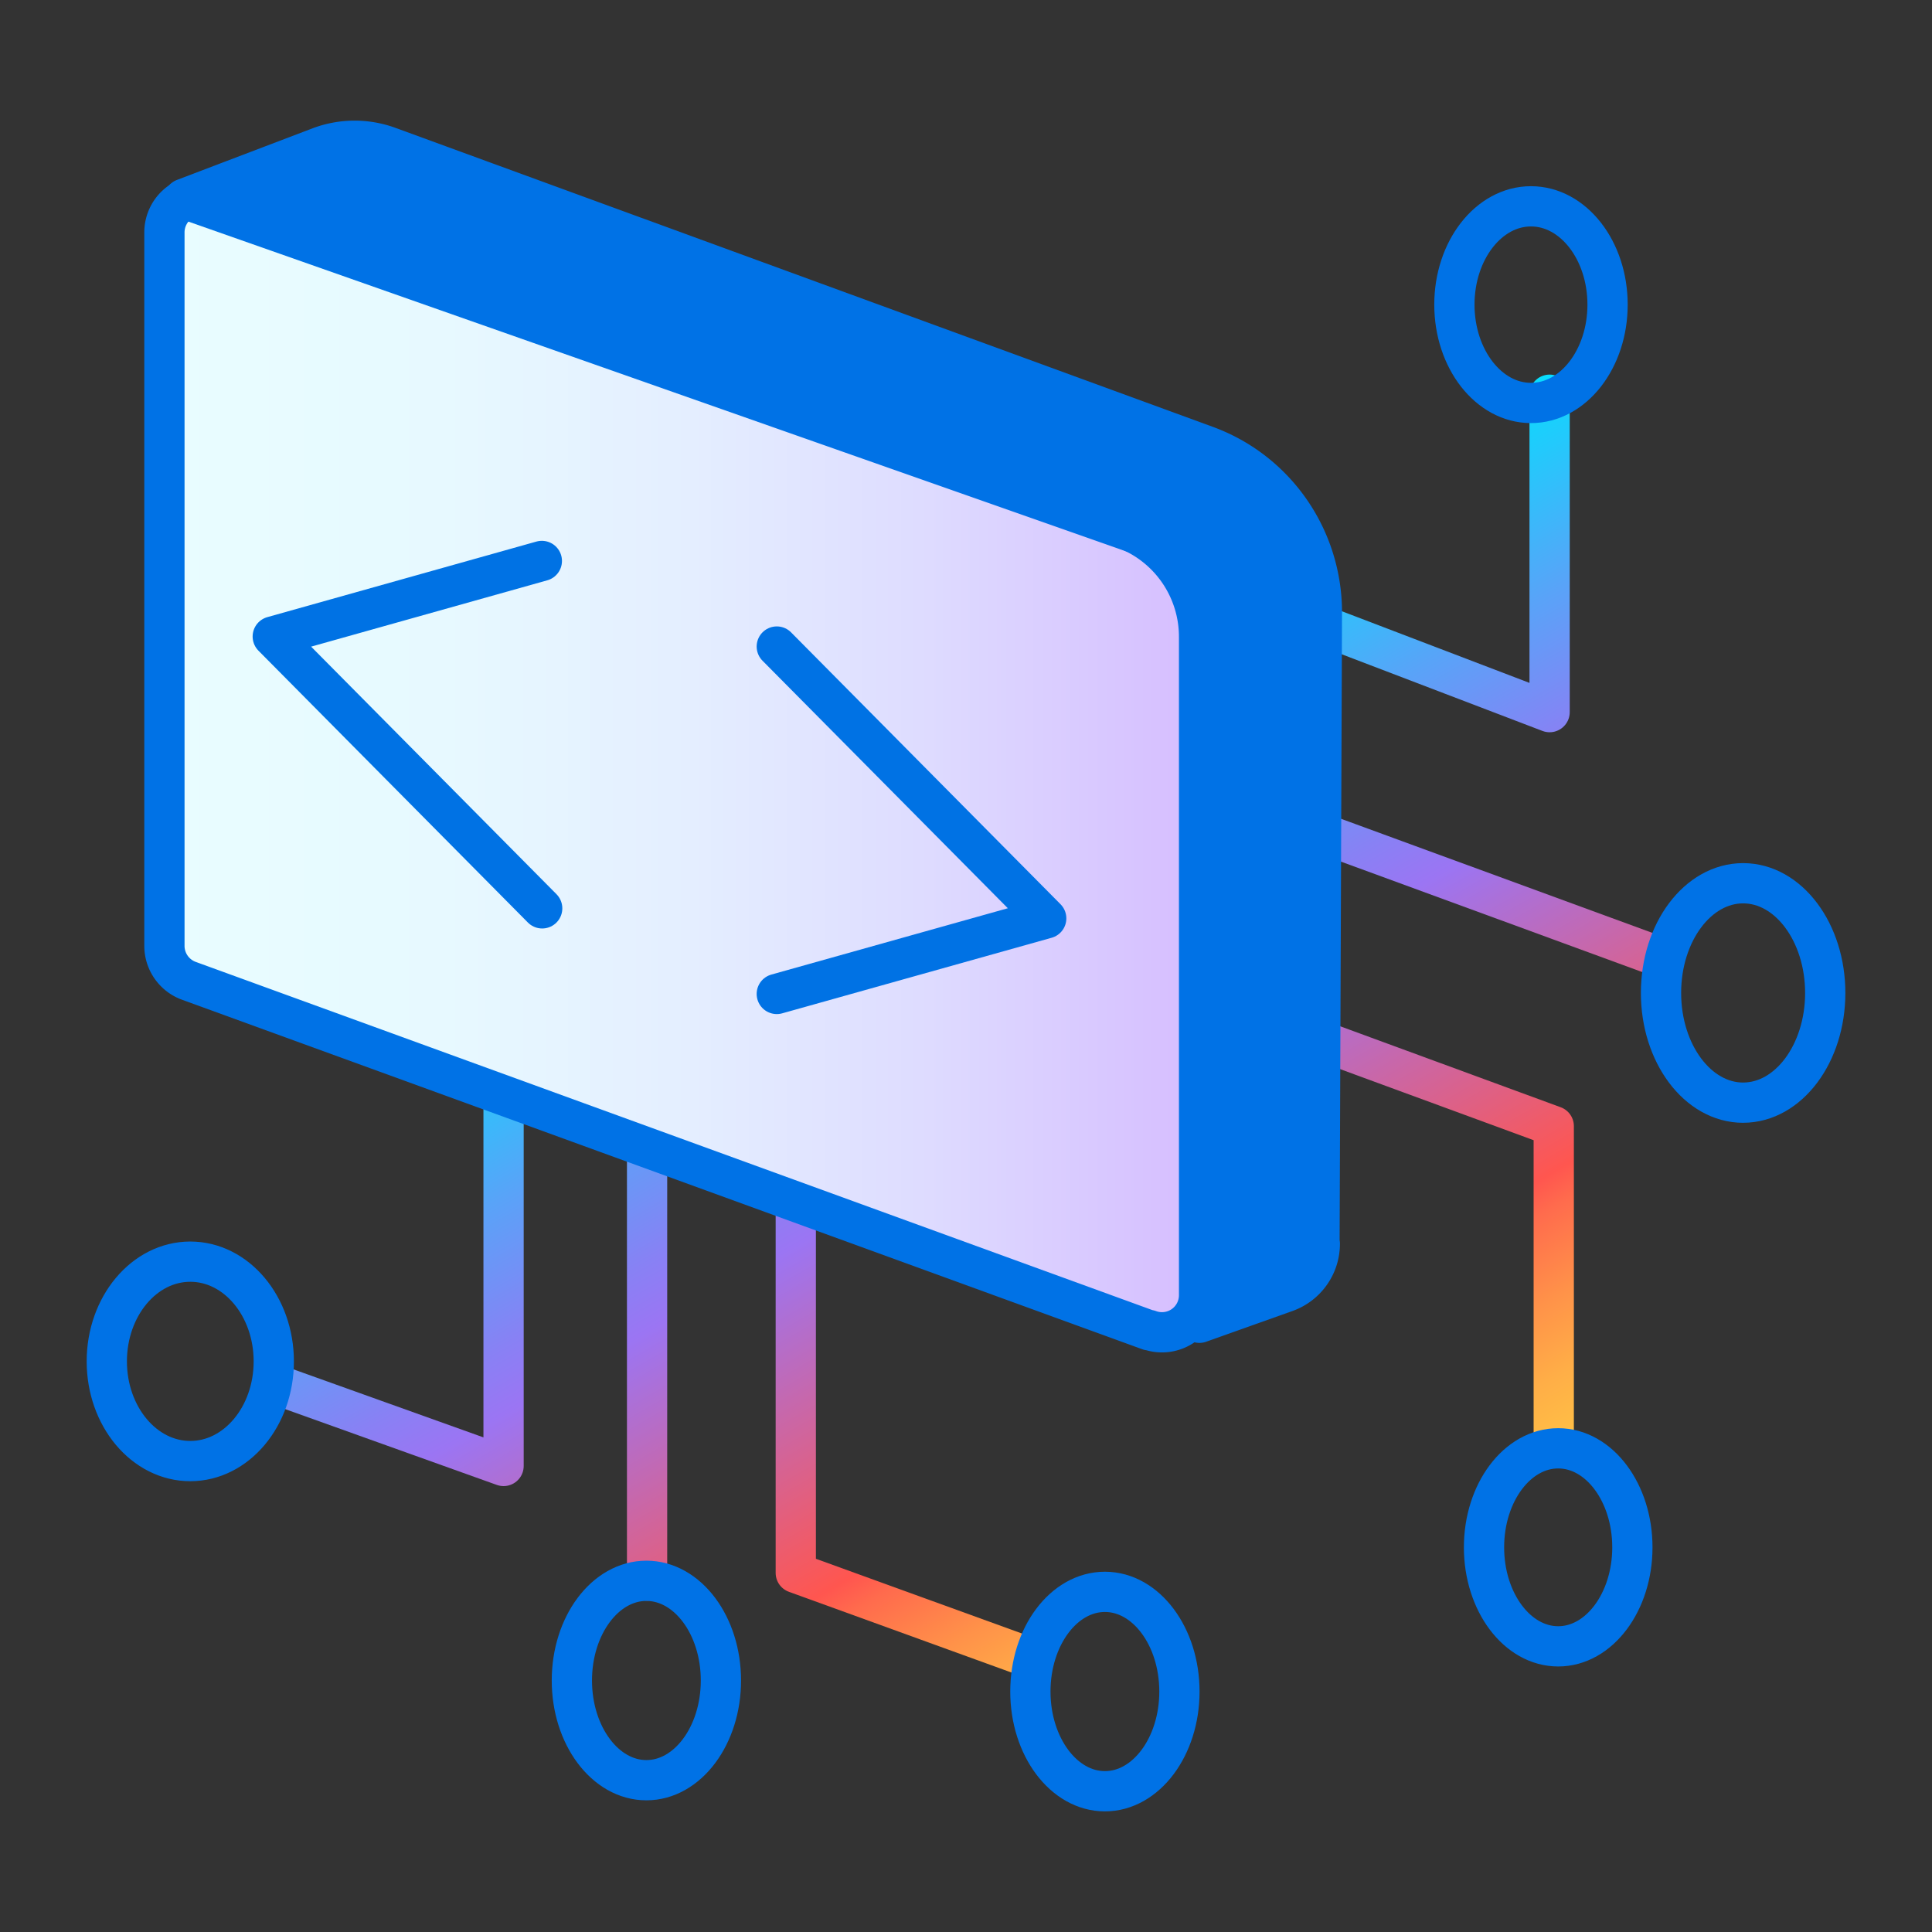 <svg xmlns="http://www.w3.org/2000/svg" width="96" height="96" fill="none" viewBox="0 0 96 96"><rect x="0" y="0" width="96" height="96" fill="#333333" stroke="none"/><path stroke="url(#a)" stroke-linecap="round" stroke-linejoin="round" stroke-width="2" d="m51.216 82.39-11.674-4.234V59.54m-7.389-2.331v21.325m-18.428-9.737 11.297 4.046V54.379m41.16-23.126 10.817 4.132V19.613M66.062 41.54l16.508 6.05m-5.365 23.754V55.957l-11.109-4.08"/><path fill="url(#b)" stroke="#0072E6" stroke-linejoin="round" stroke-width="2" d="M57.096 66.102 9.387 48.737a1.85 1.85 0 0 1-1.217-1.732V11.554a1.842 1.842 0 0 1 2.486-1.732l45.137 16.423a5.735 5.735 0 0 1 3.788 5.4v32.709a1.842 1.842 0 0 1-2.485 1.731z"/><path stroke="#0072E4" stroke-linecap="round" stroke-linejoin="round" stroke-width="2" d="m38.598 32.126 13.388 13.508-13.388 3.755m-11.657-4.253L13.553 31.628l13.371-3.755"/><path fill="#0072E6" stroke="#0072E6" stroke-linecap="round" stroke-linejoin="round" stroke-width="2" d="m65.564 61.802.12-31.372c0-3.703-2.297-7.011-5.76-8.28L19.295 7.288a4.92 4.92 0 0 0-3.394.017L9.146 9.876l47.675 16.766a4.15 4.15 0 0 1 2.777 3.908v35.178l4.286-1.526a2.55 2.55 0 0 0 1.697-2.4z"/><path stroke="#0072E6" stroke-linejoin="round" stroke-width="2" d="M76.073 20.023c2.102 0 3.806-2.187 3.806-4.886 0-2.698-1.704-4.885-3.806-4.885-2.101 0-3.805 2.187-3.805 4.885s1.704 4.886 3.805 4.886ZM86.615 54.79c2.254 0 4.08-2.44 4.08-5.45s-1.826-5.452-4.08-5.452-4.08 2.44-4.08 5.451 1.827 5.452 4.08 5.452Zm-9.189 27.016c2.035 0 3.686-2.203 3.686-4.92s-1.65-4.92-3.686-4.92-3.686 2.203-3.686 4.92 1.65 4.92 3.686 4.92Zm-22.524 7.2c2.045 0 3.703-2.218 3.703-4.954s-1.658-4.954-3.703-4.954-3.703 2.218-3.703 4.954 1.658 4.954 3.703 4.954Zm-22.783-.549c2.045 0 3.703-2.218 3.703-4.954s-1.658-4.954-3.703-4.954-3.703 2.218-3.703 4.954 1.658 4.954 3.703 4.954ZM9.455 72.6c2.291 0 4.149-2.218 4.149-4.954 0-2.737-1.858-4.955-4.149-4.955s-4.148 2.218-4.148 4.955S7.164 72.6 9.455 72.6Z"/><defs><linearGradient id="a" x1="41.753" x2="66.25" y1="37.973" y2="80.402" gradientUnits="userSpaceOnUse"><stop stop-color="#00E3FF"/><stop offset="0.03" stop-color="#0ED8FD"/><stop offset="0.21" stop-color="#59A3F8"/><stop offset="0.34" stop-color="#8881F4"/><stop offset="0.4" stop-color="#9B75F3"/><stop offset="0.72" stop-color="#FF564F"/><stop offset="0.75" stop-color="#FF6B4D"/><stop offset="0.83" stop-color="#FF9249"/><stop offset="0.9" stop-color="#FFAE47"/><stop offset="0.96" stop-color="#FFBF45"/><stop offset="1" stop-color="#FFC545"/></linearGradient><linearGradient id="b" x1="8.17" x2="59.581" y1="37.954" y2="37.954" gradientUnits="userSpaceOnUse"><stop stop-color="#E8FDFF"/><stop offset="0.27" stop-color="#E7F9FF"/><stop offset="0.51" stop-color="#E4EEFF"/><stop offset="0.73" stop-color="#DEDCFF"/><stop offset="0.95" stop-color="#D7C3FF"/><stop offset="1" stop-color="#D6BDFF"/></linearGradient></defs></svg>